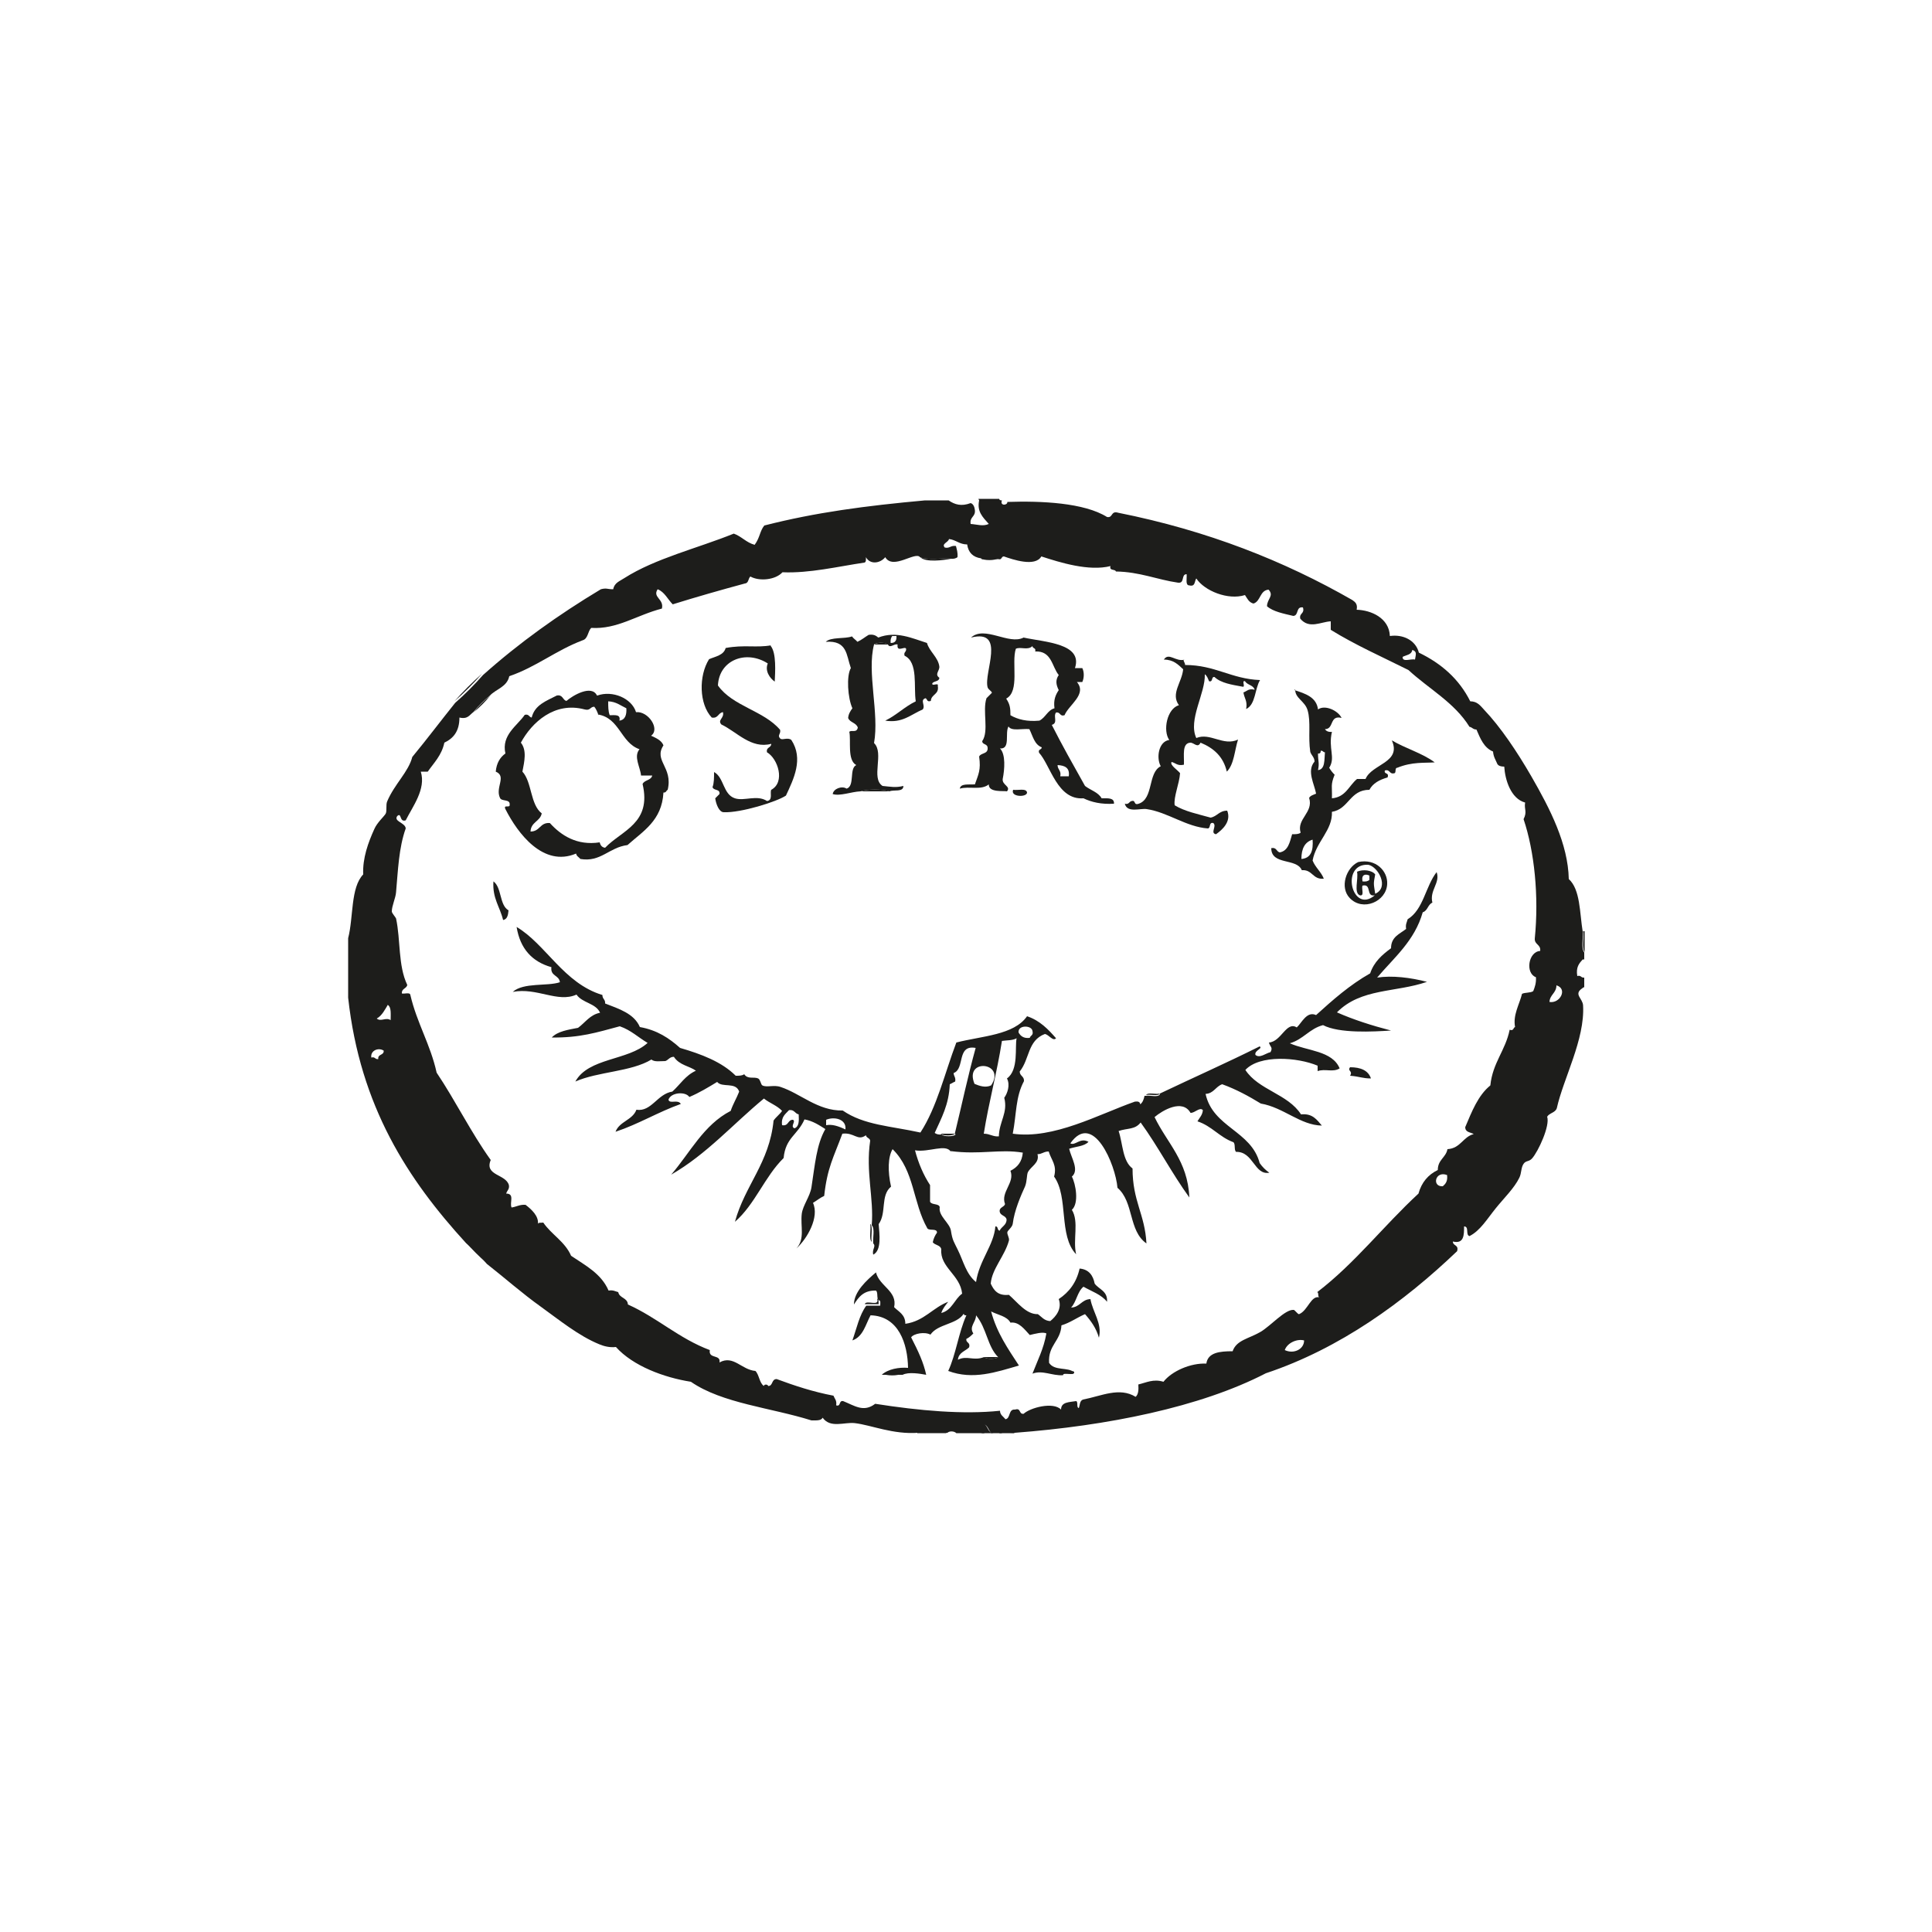 <svg viewBox="0 0 500 500" xmlns:xlink="http://www.w3.org/1999/xlink" version="1.1" xmlns="http://www.w3.org/2000/svg" data-sanitized-data-name="Ebene 1" data-name="Ebene 1" id="Ebene_1">
  <defs>
    <style>
      .cls-1 {
        fill: none;
      }

      .cls-1, .cls-2 {
        stroke-width: 0px;
      }

      .cls-2 {
        fill: #1d1d1b;
        fill-rule: evenodd;
      }

      .cls-3 {
        clip-path: url(#clippath);
      }
    </style>
    <clipPath id="clippath">
      <rect height="241.8" width="320" y="129.1" x="90" class="cls-1"></rect>
    </clipPath>
  </defs>
  <path d="M253.9,144.5h4.3c-.6.6-3.7.6-4.3,0h0Z" class="cls-2"></path>
  <path d="M273.7,198c0,1.2,1,1.4.7,2.9h2.2c.3-2.2-1-2.8-2.9-2.9h0ZM274,178.6c-.7-1.4-.9-2.6,0-3.9-1.8-2.2-1.8-6.3-6.1-6.1.3-1-.7-.7-.7-1.4-1.2,1.2-3.1.1-4.3.7-1.2,3.6,1.1,11-2.5,12.9,1,1.5,1.1,2.5,1.1,4.3,1.9,1.1,4.3,1.7,7.5,1.4,1.6-.8,2.1-2.7,3.9-3.2-.3-2.2.3-3.5,1.1-4.7h0ZM278.3,172.9h1.8c.5,1,.5,2.5,0,3.6h-1.4c2.7,3.2-2.1,5.9-3.2,8.6-1.3.4-1-.9-2.2-.7-.8,1,.6,2.7-1.1,3.2,2.8,5.5,5.4,10.1,8.6,15.8,1.4,1.1,3.4,1.6,4.3,3.2,1.6,0,3.3-.2,3.2,1.4-3.3.2-5.8-.4-7.9-1.4-6.8.5-8.5-8.5-11.5-11.8-.3-1,.7-.7.7-1.4-1.9-.7-2.3-2.9-3.2-4.7-1.8-.2-4.7.6-5.4-.7-1,1.7.6,5.9-2.2,5.7,1.5,1.5,1.2,5.4.7,7.9-.2,1.6,2.2,1.9,1.1,3.2-.7-.2-4.8.4-4.7-1.8-2,1.6-5.1.4-7.5,1.1.2-1.4,2.3-1,3.9-1.1.9-2.6,1.6-3.7,1.1-7.2.4-1,2.3-.6,2.2-2.2,0-1.2-1.4-.8-1.4-1.8,1.8-2.6,0-7.8,1.1-11.1,0,0,1.4-1.4,1.4-1.4,0-.4-.9-.8-1.1-1.4-1.1-3.8,4.9-15.2-4.3-12.9,3.5-3.2,9.8,2,13.6,0,5.5,1.2,15.4,1.5,13.3,7.9h0Z" class="cls-2"></path>
  <path d="M230.6,166.4c1,0,1.5-.6,1.4-1.8h-1.1c-.3.4-.5,1-.4,1.8h0ZM222.7,204.8c-2.4.1-5.3,1.3-7.2.7.2-1.4,2.4-2.2,3.6-1.4,2.2-.7.6-5.2,2.5-6.1-2.4-1.3-1.3-6.4-1.8-8.6.5-.6,1.9.4,2.2-1.1-.4-1.3-2.1-1.3-2.5-2.5.1-1.1.6-1.8,1.1-2.5-1.2-2.6-1.6-8.4-.4-10.4-1.2-3.4-.9-7.2-6.5-6.8,1.4-1.3,4.8-.7,6.8-1.4.4.6,1,.9,1.4,1.4,1.1-.5,1.9-1.2,2.9-1.8,1.3-.2,1.9.2,2.5.7,4.6-1.8,8.8.2,12.6,1.4.6,2.2,2.9,3.7,3.2,6.1.1,1.1-1.3,2,0,2.9,0,1-1.3.8-1.8,1.4-.3,1,1.7-.3,1.4.7.4,2.3-1.7,2.1-1.8,3.9-1.1.4-.9-.6-1.4-.7-1.5.5.1,1.9-.7,2.9-3.2,1.4-5.3,3.6-9.7,2.9,2.9-1.4,5-3.6,7.9-5-.6-3.7.7-10.1-2.9-11.8-.3-1,.5-.9.4-1.8-.3-.8-2.5,1.1-2.2-1.1-.9-.3-2,1.1-2.5,0-.4-.6-3.2-.6-3.6,0-1.9,7.2,1.4,17.8,0,25.5,2.7,2.6-.9,9.1,2.2,11.1,2.1.2,3.4.5,5.4,0,0,1.7-2.5.9-3.6,1.4-1.7-.6-5.9-.6-7.5,0h0Z" class="cls-2"></path>
  <path d="M226.3,166.8c.4-.6,3.2-.6,3.6,0h-3.6Z" class="cls-2"></path>
  <path d="M199.4,167.1c1.6,1.8,1.2,7,1.1,9.3-1.3-.9-2.6-2.8-1.8-4.7-5.6-3.6-12.6-.9-12.9,5.7,3.8,5.4,11.9,6.5,16.1,11.5.2,1.1-.8,1.4,0,2.2.5.6,1.9-.4,2.9.4,3.2,4.9.6,10.1-1.4,14.4-2.4,1.6-11.7,4.5-16.1,4.3-1.2,0-2-2.1-2.2-3.6.4-.4.7-.7,1.1-1.1.2-1.4-1.5-.8-1.8-1.8.4-1,.4-2.5.4-3.9,2.6,1.4,2.3,5.8,5.4,6.8,2.4.8,5.7-1,8.3.7,1.6-.2.7-2.2,1.1-2.9,3.7-2,1.7-8.1-1.1-9.7-.3-1.4,1.1-1.1,1.1-2.2-5.2,1.4-8.9-3.1-12.9-5-1.1-1.2.8-1.6.4-3.2-1.3.2-1.2,1.7-2.9,1.4-3.3-3.5-3.4-10.8-.7-15.1,1.6-.7,3.8-1,4.3-2.9,4.8-.9,7.9,0,11.8-.7h0Z" class="cls-2"></path>
  <path d="M306.3,170.7c0,.6.4.8.4,1.4,7.8,0,11.9,3.6,19.4,3.9-1.4,2.3-1.1,6.3-3.6,7.5.4-2.1-.5-2.8-.7-4.3.9-.3,1.3-1.1,2.9-.7-.3-1.2-1.9-1.2-2.5-2.2-1-.3.3,1.7-.7,1.4-2.7-.5-5.5-.9-7.2-2.5-.9-.1-.3,1.4-1.4,1.1-.3-.7-.5-1.4-1.1-1.8.2,4.9-4.4,11.8-2.2,16.5,3.6-1.5,7,2.2,10.8.4-.9,2.8-1,6.4-2.9,8.3-.9-3.9-3.4-6.1-6.8-7.5-.7,1.4-1.5.2-2.5,0-2.4,0-1.7,3.3-1.8,5.7-1.7.4-2.2-.5-3.2-.7-.5.8,1.5,2,2.2,2.9-.2,2.8-1.7,6.1-1.4,8.3,2.6,1.6,6.1,2.3,9.3,3.2,1.7-.3,2.2-1.8,4.3-1.8,1.1,2.8-1.2,4.9-2.9,6.1-1.6-.3.3-2.1-.7-2.9-1.2-.3-.6,1.3-1.4,1.4-5.6-.4-10.4-4.2-15.8-5-1.6-.3-5.1,1.1-5.7-1.4,1.1.3,1.1-.6,1.8-.7,1.1-.3.4,1.2,1.8.7,3.9-1.3,2.3-8,5.7-9.7-1.2-2.1-.6-6.4,2.2-6.8-1.7-2.4-.6-8.1,2.5-9-2.2-3,.8-5.9,1.1-9.3-1.3-1.2-2.5-2.5-5-2.5,1.3-2,3.1.7,5.4,0h0Z" class="cls-2"></path>
  <path d="M154.9,185.1c-.3-.8-.6-1.6-1.1-2.2-1.1,0-1,1.1-2.5.7-7.8-2.1-13.7,3.4-16.5,8.6,1.6,2,.9,4.9.4,7.5,2.5,2.7,2,8.5,5,10.8-.4,2.1-2.8,2.2-2.9,4.7,2.5,0,2.4-2.4,5-2.2,2.9,3.2,7,5.9,12.9,5,.2.8.6,1.3,1.4,1.4,4.3-4.5,12.1-6.3,9.7-16.5.5-1.1,2.2-.9,2.5-2.2h-2.9c-.2-2.2-2-4.9-.4-6.8-4.9-1.7-5.1-8.1-10.8-9h0ZM157.4,181.5c0,1.4,0,2.6.4,3.6,1.3,0,2.9-.3,2.5,1.4,1.5-.2,1.9-1.5,1.8-3.2-1.5-.7-2.6-1.7-4.7-1.8h0ZM154.6,180c3.9-1.4,8.9.7,10,4.3,3.2-.3,6.3,4.4,3.9,6.1,1.3.6,2.7,1.2,3.2,2.5-2.6,4,2.5,5.6,1.1,11.5-.4.2-.4.8-1.1.7-.4,7.3-5.3,10-9.3,13.6-4.8.6-6.9,4.5-12.2,3.6-.4-.5-1-.7-1.1-1.4-8.5,3.6-15.1-5.2-18.3-11.5-.6-1.3,1.2-.2,1.1-1.1.2-1.6-2.1-.8-2.5-1.8-1.3-2.7,1.8-5.6-1.1-6.8.2-2.2,1.1-3.7,2.5-4.7-1.1-4.8,3.1-7.2,5-10,1.1-.3,1.1.6,1.8.7.8-3.3,3.8-4.3,6.5-5.7,1.6-.3,1.5,1.2,2.5,1.4,1.6-1.4,6.5-4.3,7.9-1.4h0Z" class="cls-2"></path>
  <path d="M339.7,217.3c-2,.6-2.9,2.3-2.9,5,2.5-.2,3.1-2.2,2.9-5h0ZM342.9,194.7c-.5,0-.5-.5-1.1-.4,0,.4-.1.8-.7.7,0,2.1.4,2.4,0,4.3,1.9-.2,1.6-2.7,1.8-4.7h0ZM335,178.6c2.8.9,5.7,1.8,6.1,5,1.8-1.3,5.2.3,6.1,2.2-3.2-.8-1.9,2.9-4.3,2.9.3.5.9.8,1.8.7-1,4.4,1,6.6-.7,9.3.4.7.9,1.3,1.4,1.8-1.1,2.7-.6,3-.7,6.1,3.6-.3,4.4-3.3,6.5-5h2.2c1.6-3.9,9.4-4.2,6.8-10,3.5,2.1,7.9,3.3,11.1,5.7-2.6.2-5.8-.2-9.7,1.4-.7,0-.2,1.2-.7,1.4-1.4.4-1.1-1.1-2.5-.7-.3,1.1,1.2.4.7,1.8-2.1.6-3.8,1.5-4.7,3.2-5.1,0-5.3,5-9.7,5.7.2,4.8-4.1,7.7-5,12.6.7,1.8,2.2,2.9,2.9,4.7-2.9.3-2.9-2.4-5.7-2.2-1.3-3.2-7.9-1.2-7.9-5.7,1.4-.3,1.3.9,2.2,1.1,2.2-.4,2.6-2.7,3.2-4.7.9,0,1.7,0,2.2-.4-1.1-3.6,3.4-5.2,2.2-9,.3-.6,1.1-.8,1.8-1.1-.4-2.4-2.5-5.9-.4-8.3,0-1.1-.8-1.6-1.1-2.5-.6-3.9.2-7.8-.7-10.8-.7-2.4-3.3-3.1-3.2-5.4h0Z" class="cls-2"></path>
  <path d="M222.7,204.8c1.7-.6,5.9-.6,7.5,0h-7.5Z" class="cls-2"></path>
  <path d="M262.2,204.4c1.2.2,3.4-.5,3.6.7,0,1.3-4.4,1.2-3.6-.7h0Z" class="cls-2"></path>
  <path d="M352.6,228.1c.8.1,1.4,0,1.8-.4v-1.1c-1-.5-2.1-.3-1.8,1.4h0ZM354,223.8c-7.2-.3-4.1,12.9,1.8,7.9-2.4.5-.7-3.1-3.2-2.5-.3.8.6,2.8-.7,2.5-1.6-.7-.3-4.2-.7-6.1,1.5-.7,3.9-.4,4.7.7-.5,2.6-.4,2.3,0,5,3.7-1.6.8-7-1.8-7.5h0ZM351.5,223.1c4.6-1,7.7,2.4,7.5,5.7-.2,4.5-6.3,7.2-9.7,3.6-2.6-2.7-1-7.8,2.2-9.3h0Z" class="cls-2"></path>
  <path d="M127.7,228.1c2.2,1.6,1.5,6.1,3.9,7.5-.1,1.2-.3,2.3-1.4,2.5-.8-3.4-2.8-5.6-2.5-10h0Z" class="cls-2"></path>
  <path d="M409.7,241h.4v5.4c-.8-1.1-.1-3.7-.4-5.4h0Z" class="cls-2"></path>
  <path d="M349.4,276.2c2.7,0,4.7.8,5.4,2.9-2.2,0-2.9-.5-5.4-.7.8-1.3-.8-1.2,0-2.2h0Z" class="cls-2"></path>
  <path d="M237.4,370.9v-.4h7.5v.4h-7.5Z" class="cls-2"></path>
  <path d="M258.6,370.9c.6-.8,2.7-.1,3.9-.4v.4h-3.9Z" class="cls-2"></path>
  <path d="M117.6,181.5c2.2-2.5,4.6-4.9,7.2-7.2-2.2,2.5-4.6,4.9-7.2,7.2h0Z" class="cls-2"></path>
  <path d="M253.9,370.9c1.4-.3,0-2.1.7-2.5,1.1.6,1,2.4,2.5,2.5h-3.2Z" class="cls-2"></path>
  <path d="M120.5,321.4c1.9,1.6,3.7,3.4,5.4,5.4-1.9-1.6-3.7-3.4-5.4-5.4h0Z" class="cls-2"></path>
  <path d="M238.2,144.2c2,.8,5.3.2,7.9.4-1.8.4-6.7,1-7.9-.4h0Z" class="cls-2"></path>
  <path d="M122.6,184.3c1.3-1.6,2.7-3,4.3-4.3-1.3,1.6-2.7,3-4.3,4.3h0Z" class="cls-2"></path>
  <path d="M223.8,337.5c.4-1.2,3.9.8,3.2-1.4.5,0,.3.9.4,1.4h-3.6Z" class="cls-2"></path>
  <g class="cls-3">
    <path d="M258.3,351.2c-2.8-2.8-2.9-7.4-5.7-10.8,0,1.8-1.9,2.9-.7,4.7-.5.5-1.1,1.1-1.8,1.4-.2,1.1,1.1.8.7,2.2-1,1-2.7,1.3-2.9,3.2,2.4-1.2,4,.4,6.8-.7.4.6,3.2.6,3.6,0h0ZM246.1,298.1c-1.3-2.2-5.7.2-9.3-.4.9,3.4,2.2,6.4,3.9,9v4.3c.4.9,2.3.4,2.5,1.4-.4,2.3,2.6,4.1,2.9,6.1.4,2.6.8,2.9,1.8,5,1.4,2.8,2.1,6.2,4.7,8.3.8-5.6,4.6-9.5,5-14.4.8-.1.4,1,1.1,1.1.5-1.1,1.8-1.4,1.8-2.9-.2-1.1-1.7-.9-1.8-2.2,0-1,1.2-1,1.4-1.8-1.2-3.1,2.6-5.5,1.4-8.6,1.8-.9,3-2.3,3.2-4.7-6-1-11,.6-18.7-.4h0ZM213.8,289.8v1.4c1.5-.3,3.1.2,5,1.1.3-2.7-2.9-3.4-5-2.5h0ZM205.2,289.8c.9.4-.8,1.7.4,2.2,1.2-.4,1.2-1.9,1.1-3.6-1-.2-1.1-1.3-2.5-1.1-.9,1-2.1,1.7-1.8,3.9,1.8.3,1.4-1.5,2.9-1.4h0ZM252.2,280.5c1.2.5,2.8,1.1,4.3.4,4-6-7.1-7.2-4.3-.4h0ZM247.1,293.4c1.8-7.4,3.4-15,5.4-22.2-5-.9-2.7,5.4-5.7,6.5,0,.8.6,1.1.4,2.2-.5.2-.9.5-1.4.7-.2,5.3-2.2,8.8-3.9,12.6.4.3,1,.5,1.8.4.4.6,3.2.6,3.6,0h0ZM259.3,269.4c-1.3,8.3-3.4,15.8-4.7,24,1.6,0,2.3.8,3.9.7.1-3.9,2.4-6.1,1.4-10,.8-1.1,1.6-3.3.7-5,3.1-2.2,2-8.2,2.5-10.4-1,.6-2.6.5-3.9.7h0ZM263.6,267.2c.5.9,1.3,1.6,2.9,1.4.2-.7,1-.6.7-1.8-.2-1.5-3.8-1.6-3.6.4h0ZM300.2,283c8.6-4.1,17.4-8,25.8-12.2.9.6-1.4,1-1.1,2.2,1.1,1,2.8-.5,3.9-.7.7-1.3-.1-1.3-.4-2.5,3.2-.2,4.5-5.6,7.2-3.9,1.3-1.2,2.6-4.3,5-3.2,4.3-3.9,8.7-7.8,14-10.8,1-3,3.1-4.8,5.4-6.5,0-3,2.3-3.7,3.9-5-.2-1.2.2-1.7.4-2.5,4.1-2.5,4.6-8.5,7.5-12.2,1,2.8-1.9,4.7-1.1,7.9-1.2.5-1.2,2.1-2.5,2.5-2.1,7.4-7.4,11.7-11.8,16.9,3.9-.6,8.7,0,12.9,1.1-8.1,2.8-17.1,1.6-23.3,7.9,4.3,1.9,9,3.4,14,4.7-4.6.3-13.4.8-17.6-1.4-3.5.9-5.1,3.7-8.6,4.7,4.5,2,11,1.9,12.9,6.5-1.8,1.1-3.7,0-5.7.7v-1.4c-5.2-2.2-15-2.9-18.7,1.1,3.4,5.2,11,6.2,14.4,11.5,3-.3,4.1,1.4,5.4,2.9-5.6-.1-9.9-4.7-15.8-5.7-3.1-1.9-6.4-3.7-10-5-1.7.6-2.2,2.4-4.3,2.5,1.9,8.7,11.8,9.5,14,17.9.7,1,1.5,1.8,2.5,2.5-3.9.7-4.1-5.5-8.6-5.4-.6-.5-.1-2-.7-2.5-3.6-1.3-5.6-4.2-9.3-5.4.5-.9,1.3-1.6,1.4-2.9-.8-.9-2.1.8-3.2.7-2.1-3.7-7.3-.6-9.3,1.1,3.2,6.7,8.6,11.3,9,20.8-4.5-6.2-8.1-13.2-12.6-19.4-1.5,1.9-3.3,1.4-5.7,2.2,1.1,3.3,1,7.8,3.6,9.7,0,8.5,3.2,11.8,3.6,19.4-4.7-3.3-3.2-10.7-7.5-14.4-.5-6-6.3-19.9-12.2-11.5,1.3.7,2.5-1.6,4.7-.4-1.1,1.2-3.3,1.2-5,1.8.5,2.3,2.7,5.5.7,7.2,1,1.9,1.9,6.9,0,8.6,1.9,3.1.2,7.7,1.1,11.5-4.6-4.8-1.9-14.8-5.7-20.1.8-3-.7-4.2-1.4-6.5-1.3,0-1.7.7-2.9.7.6,2.3-1.7,3.1-2.5,4.7-.3.7-.2,2.3-.7,3.6-1.1,2.4-2.8,6.3-3.2,9.7-.1.9-1.4,1.8-1.4,2.2-.1.6.6,1.5.4,2.2-1.1,4-4.4,7.3-4.7,11.1.8,1.7,1.8,3.2,4.7,2.9,2.2,1.9,4.5,5.1,7.5,5,1,.7,1.6,1.7,3.2,1.8,1.5-1.2,3.1-3.2,2.2-5.7,2.7-1.8,4.6-4.3,5.4-7.9,2.4.2,3.5,1.8,3.9,3.9,1.1,1.5,3.4,1.9,3.2,4.7-1.5-1.9-4-2.7-6.1-3.9-1.6,1.3-1.8,3.9-3.2,5.4,2.3-.1,2.7-2.1,5-2.2.6,3.4,3.1,6.3,2.2,10-.7-2.5-2.1-4.4-3.6-6.1-2.1.9-3.8,2.2-6.1,2.9-.2,4.1-3.5,5.1-3.2,9.7,1.4,2.2,5,1,6.5,2.5-.2,1-2.7-.3-2.9.7-2.8.2-5.3-1.4-7.9-.4,1.3-3.4,2.9-6.4,3.6-10.4-.9-.5-3,.1-4.3.4-1.4-1.5-2.8-3.5-5-3.2-.9-1.7-3.3-2-5-2.9,1.5,5.6,4.4,9.7,7.2,14-5.9,1.7-11.9,3.8-18.3,1.4,2-4.3,2.7-10,4.7-14.4-.4,0-.6,0-.7-.4-1.8,2.8-6.7,2.6-8.6,5.4-1.5-.8-4.3-.3-5,.7,1.9,3.7,3.2,6.5,3.9,9.7-1.6-.3-4.6-.8-6.1,0h-5.4c1.6-1.5,4.5-2,6.8-1.8-.1-6.2-2.4-13.4-9.7-13.6-1.3,2.4-1.9,5.5-4.7,6.5,1.1-3.1,1.8-6.6,3.6-9h3.6c0-.6.2-1.4-.4-1.4-.6-.5-.1-2-.7-2.5-3.2-.1-4.5,1.7-5.7,3.6,0-3.3,3.3-6.3,5.7-8.3.9,3.6,5.6,4.8,4.7,9,1.2,1.2,2.9,1.9,2.9,4.3,4.9-.7,7.1-4.2,11.1-5.7-.7.9-1.4,1.7-1.8,2.9,2.8-.7,3.4-3.6,5.4-5-.5-4.9-5.8-6.8-5.4-11.5-.2-1.1-1.6-1-2.2-1.8.2-1,.6-1.8,1.1-2.5,0-1.2-2-.4-2.5-1.1-3.8-6.7-3.3-14.9-9-20.5-1.2,2-1.3,5.7-.4,9.7-2.8,2.3-1.1,6.8-3.2,9.7.2,2.6.8,6.8-1.4,7.9-.4-1.4.8-2.1,0-2.9-.2-1.4.5-3.8-.4-4.7.6-7-1.6-13.7-.4-21.9-.1-.7-1-.7-1.1-1.4-2.2,1.6-3-.8-6.1-.4-2.3,6.2-3.9,8.8-4.7,16.1-1.1.5-1.9,1.2-2.9,1.8,1.7,3.7-1.5,9.3-4.3,11.8,2.3-2.5,1-5.7,1.4-9,.3-2.2,2.1-4.4,2.5-6.8.9-5.8,1.3-11.1,3.6-15.1-1.6-1-3.2-2.1-5.4-2.5-1.8,4.1-4.9,4.7-5.4,10-4.9,4.8-7.4,12-12.6,16.5,2.6-9.5,8.9-15.2,10-26.2.6-.9,1.6-1.6,2.2-2.5-1.3-1.4-3.2-2-4.7-3.2-8,6.6-14.8,14.4-24,19.7,4.9-5.7,8.4-12.9,15.4-16.5.6-1.8,1.5-3.2,2.2-5-.9-2.6-4.4-.9-5.7-2.5-2.3,1.4-4.6,2.8-7.2,3.9-1-1.5-4.8-1.2-5.4.7.3,1.2,2.4-.2,3.2,1.1-5.9,2.1-10.9,5.2-16.9,7.2,1-2.7,4.4-3,5.4-5.7,3.9.6,5.4-4.1,9.3-4.7,2-1.8,3.4-4.2,6.1-5.4-1.6-1.2-4.3-1.4-5.7-3.6-1.1,0-1.4.8-2.2,1.1-1.2,0-2.9.3-3.6-.4-5.3,3.2-13.8,3.1-19.7,5.7,3.4-6.2,13.7-5.4,18.7-10-2.4-1.4-4.3-3.3-7.2-4.3-6,1.6-10.3,3-17.6,2.9,1.5-1.6,4.2-2,6.8-2.5,1.9-1.4,3.1-3.4,5.7-3.9-1.1-2.5-4.6-2.5-6.1-4.7-4.9,2.2-10.2-1.9-16.5-.7,2.8-2.5,8.9-1.4,12.2-2.5-.2-1.9-2.5-1.5-2.2-3.9-5-1.4-8.1-4.8-9-10.4,7.5,4.4,12.2,14.6,22.2,17.6,0,1.1.8,1.1.7,2.2,3.6,1.4,7.5,2.6,9,6.1,4.5.8,7.6,2.9,10.4,5.4,5.5,1.6,10.8,3.6,14.4,7.2.9,0,1.7,0,2.2-.4.9,1.4,2.5.6,3.6,1.1.6.3.7,1.6,1.1,1.8,1.1.6,3-.2,4.7.4,5.2,1.7,9.6,6.2,16.1,6.1,5.5,3.8,12.4,4,20.1,5.7,4.3-6.6,6.3-15.4,9.3-23.3,6.6-1.7,14.9-1.9,18.3-6.8,3.3,1.1,5.5,3.4,7.5,5.7-.8.9-1.9-1-2.9-1.1-4.5,1.7-3.9,6.5-6.5,9.7,0,1.2,1.2,1.2,1.1,2.5-2.2,4.1-1.9,8.4-2.9,13.6,10.6,1.5,22.2-5,31.6-8.3.8-.1,1.3,0,1.4.7.6-.5.9-1.2,1.1-2.2h.4c1.1-.2,3.1.5,3.6-.4h0Z" class="cls-2"></path>
    <path d="M332.5,349.4c2.3,1.1,5-.2,5-2.5-1.9-.5-4.4.7-5,2.5h0ZM373.4,307c.7-.6,1.3-1.3,1.1-2.9-3.1-1.2-4,3.1-1.1,2.9h0ZM96.1,273.7c1-.3.9.5,1.8.4-.2-1.4,1.5-.9,1.4-2.2-1.4-.9-3.5,0-3.2,1.8h0ZM100.4,260c-.8,1.3-1.5,2.8-2.9,3.6,1.1.9,2.3-.4,3.6.4,0-1.6.2-3.3-.7-3.9h0ZM402.8,255c0,2-1.7,2.4-1.8,4.3,2.7.5,4.8-3.4,1.8-4.3h0ZM363,170c-.1,1.5,2.2.4,3.2.7.2-1.3.6-2.1-.7-2.5-.2,1.3-1.6,1.3-2.5,1.8h0ZM253.9,144.5c-2.1-.3-3.3-1.5-3.6-3.6-2,0-2.9-1.2-4.7-1.4-.2.9-2,1.2-1.1,2.2,1.3.3,1.5-.6,2.9-.4.2.9.5,1.6.4,2.9-.4.3-1,.5-1.8.4-2.6-.2-5.9.4-7.9-.4-1.2-1.6-7,3.4-9,0-1.3,1.6-3.9,2-5,0,0,.5.1,1.3-.4,1.4-6.8,1-14.2,2.8-21.2,2.5-1.8,2-6,2.4-8.3,1.1-.6.5-.4,1.7-1.4,1.8-6.3,1.7-12.6,3.5-18.7,5.4-1.3-1.3-2.1-3.2-3.9-3.9-1.4,2.1,1.7,2.5,1.1,5-6.6,1.7-11.5,5.4-18.3,5-.9.9-.8,2.8-2.2,3.2-6.9,2.6-12,6.9-19,9.3-.6,2.8-3.4,3.3-5,5-1.6,1.3-3,2.7-4.3,4.3-1,.7-1.4,1.9-3.6,1.4,0,3.6-1.6,5.4-3.9,6.5-.7,3.3-2.7,5.2-4.3,7.5h-1.8c1.4,4.5-2.1,9-3.9,12.6-1.7.6-1-2.2-2.2-1.1-1,1.4,2.1,1.7,2.2,3.2-1.8,5-2,10.9-2.5,16.5-.1,1.5-1.1,3.5-1.1,5,0,.4,1,1.5,1.1,1.8,1.2,5.6.5,12.2,2.9,17.2-.2,1-1.5.9-1.4,2.2.6.2,2.1-.4,2.2.4,1.7,7.3,5.2,12.8,6.8,20.1,4.9,7.3,8.9,15.5,14,22.6-1.7,4.1,3.9,3.6,4.7,6.5.2,1.1-.5,1.4-.7,2.2,2.3,0,.8,2.4,1.4,3.6,1.3-.2,2.1-.8,3.6-.7,1.6,1.2,3.5,3,3.2,5,0-.5.9-.3,1.4-.4,2.1,3.1,5.6,4.9,7.2,8.6,3.7,2.5,7.8,4.6,9.7,9,1.2-.2,1.7.2,2.5.4.3,1.6,2.4,1.4,2.5,3.2,7.6,3.4,13.2,8.8,21.2,11.8-.4,2.4,2.9,1,2.5,3.2,3.6-2,5.7,1.9,9.3,2.2,1,1,1,3.1,2.2,3.9,0-.5,1-.5,1.1,0,1.3,0,.8-1.8,2.2-1.8,4.6,1.7,9.4,3.3,14.7,4.3.3.8.9,1.2.7,2.5,1.3.4.6-1.3,1.8-1.1,3,1.2,5.3,3,8.3.7,11.5,1.8,22.8,2.8,32.3,1.8,0,1.1.9,1.5,1.4,2.2,1.4-.2.7-2.7,2.5-2.5,1.6-.5.9,1.2,2.2,1.1,1.7-1.6,7.7-3.2,9.7-1.1,0-2,2.1-1.9,3.9-2.2.6.2,0,1.7.7,1.8.3-.8.2-1.9,1.1-2.2,4.7-.9,9.4-3.3,13.6-.7.7-.6.8-1.8.7-3.2,2.1-.5,3.9-1.5,6.5-.7,2.2-2.8,7.1-4.9,11.1-4.7.4-2.9,3.5-3.2,6.8-3.2,1-2.9,4.1-3.2,7.2-5,2.6-1.5,6.4-5.9,8.6-5.7.3,0,1.1,1.2,1.4,1.1,2.3-.9,3.1-5.1,5.4-4.3-.7,0-.2-1.2-.7-1.4,9.8-7.5,17.2-17.2,26.2-25.5.8-2.9,2.5-4.9,5-6.1,0-2.7,2.1-3.2,2.5-5.4,3.4-.2,4-3.2,6.8-3.9-.8-.5-2.2-.4-2.2-1.8,1.7-4,3.3-8.2,6.5-10.8.6-5.9,3.9-9,5-14.4,1.1.4.9-.6,1.4-.7-.6-3.1,1.1-5.8,1.8-8.6.8-.4,2.2-.2,2.9-.7.4-1,.8-2.1.7-3.6-2.8-1-2-6.6,1.1-6.8.2-1.7-1.5-1.6-1.4-3.2,1.1-11-.1-22.6-2.9-30.9,1-2,.1-2.5.4-4.3-3.7-1-5.2-5.9-5.4-9.3-.9,0-1.5-.2-1.8-.7-.4-1-1-1.8-1.1-3.2-2.4-1-3.3-3.4-4.3-5.7-.9,0-1.1-.6-1.8-.7-3.9-6.3-10.5-9.8-15.8-14.7-6.8-3.4-13.8-6.5-20.1-10.4v-2.2c-2.5.1-5.6,2.1-7.9-.7-.3-1.5,1.2-1.2.7-2.9-1.9-.3-1,2.1-2.5,2.2-2.5-.6-5.2-1.1-6.8-2.5,0-1.9,1.9-2.7.4-4.3-2.3.2-2,3-3.9,3.6-1.2-.3-1.6-1.3-2.2-2.2-4.4,1.4-10.5-1.1-12.6-4.3-.5.7-.2,2.2-1.8,1.8-1.1,0-.6-1.8-.7-2.9-1.5,0-.4,2.4-2.2,2.2-5.5-.8-9.9-2.8-16.1-2.9-.2-.7-1.8-.1-1.4-1.4-5.6,1.4-13-.9-17.9-2.5-1.6,2.8-7.4.8-9.7,0-.7,0-.5,1-1.4.7h-4.3ZM253.2,129.1h5.4c0,.3.3.4.7.4-.6,1.5,1.5,1.3,1.4.4,8.8-.3,19.9.2,25.8,3.9,1.6.3.9-1.7,2.9-1.1,23.1,4.6,43,12.5,60.6,22.6.7.5,1.4,1,1.1,2.5,3.7.1,8.4,2.1,8.6,6.8,3.4-.5,6.7,1.1,7.5,4.3,5.8,2.8,10.4,6.8,13.3,12.6,1.8,0,2.6,1.1,3.6,2.2,4.2,4.4,8.5,10.8,12.2,17.2,4.9,8.5,9.5,17.5,9.7,26.6,3,2.7,2.8,8.7,3.6,13.6.2,1.7-.5,4.3.4,5.4v1.8h-.4c-.9,1-1.8,2-1.4,4.3,1-.3.9.5,1.8.4v2.5c-.4,0-.4.3-.7.4-2,1.5.3,2.5.4,4.3.5,8.8-5.1,18.9-6.8,26.6-.4,1.2-1.9,1.2-2.5,2.2.8,2.3-2.3,9-3.9,10.8-.8.9-1.6.5-2.2,1.4-.7,1-.5,2.4-1.1,3.6-1.3,2.7-4.1,5.4-6.1,7.9-2.2,2.7-4,5.8-6.8,7.2-1.1-.3,0-2.5-1.4-2.5,0,2.2,0,4.6-2.9,3.9,0,1.2,1.6.8,1.1,2.5-13.7,13.1-30.3,25.2-49.5,31.6-17,8.8-41.1,13.6-64.9,15.4-1.2.2-3.3-.5-3.9.4h-1.4c-1.5-.1-1.4-1.9-2.5-2.5-.7.4.7,2.2-.7,2.5h-6.5c-.3-.8-1.9-1-2.5-.4h-7.5c-6.6.5-12.2-2-16.5-2.5-2.7-.3-6.3,1.4-8.3-1.4-.4.8-1.6.7-2.9.7-10.5-3.3-23.1-4.4-31.2-10-7-1.1-15-4.1-19.4-9-1.6.2-3.1-.2-4.3-.7-5.4-2.2-10.5-6.4-15.1-9.7-4.9-3.5-9.4-7.5-14-11.1-1.6-1.9-3.4-3.7-5.4-5.4-15-16.4-27.4-35.3-30.5-63.5v-15.4c1.4-5.4.6-13.1,3.9-16.5-.2-4.2,1.3-8.3,2.9-11.8.7-1.6,2.4-3.1,2.9-3.9.4-.7,0-2.3.4-3.2,1.9-4.5,5.5-7.6,6.5-11.5,3.8-4.6,7.4-9.4,11.1-14,2.5-2.2,4.9-4.6,7.2-7.2,9.3-8.3,19.5-15.6,30.5-22.2,1.5-.4,1.6,0,3.2,0,.3-1.7,1.7-2.1,2.9-2.9,8-5.1,18.9-7.7,28.3-11.5,2,.7,3.2,2.3,5.4,2.9,1.4-1.9,1.3-3.5,2.5-5,13.3-3.4,26.2-5.1,41.6-6.5h6.1c1.6,1.1,3.3,1.6,5.7.7.7.2,1,1,1.1,1.8.2,1.8-1.4,1.7-1.1,3.6,1.6.1,3.2.7,4.7,0-1.6-1.8-3.1-3.2-2.5-6.1h0Z" class="cls-2"></path>
  </g>
  <path d="M296.6,283.4c.5-.8,2.5-.1,3.6-.4-.5.8-2.5.1-3.6.4h0Z" class="cls-2"></path>
  <path d="M243.5,293.4h3.6c-.4.6-3.2.6-3.6,0h0Z" class="cls-2"></path>
  <path d="M254.7,351.2h3.6c-.4.6-3.2.6-3.6,0h0Z" class="cls-2"></path>
  <path d="M274.8,355.5c.2-1,2.7.3,2.9-.7,1.3,1.1-2,.6-2.9.7h0Z" class="cls-2"></path>
  <path d="M228.5,355.5h4.7c-.7.6-3.9.6-4.7,0h0Z" class="cls-2"></path>
  <path d="M225.2,316.7c.8.8.1,3.2.4,4.7-.8-.8-.1-3.2-.4-4.7h0Z" class="cls-2"></path>
</svg>